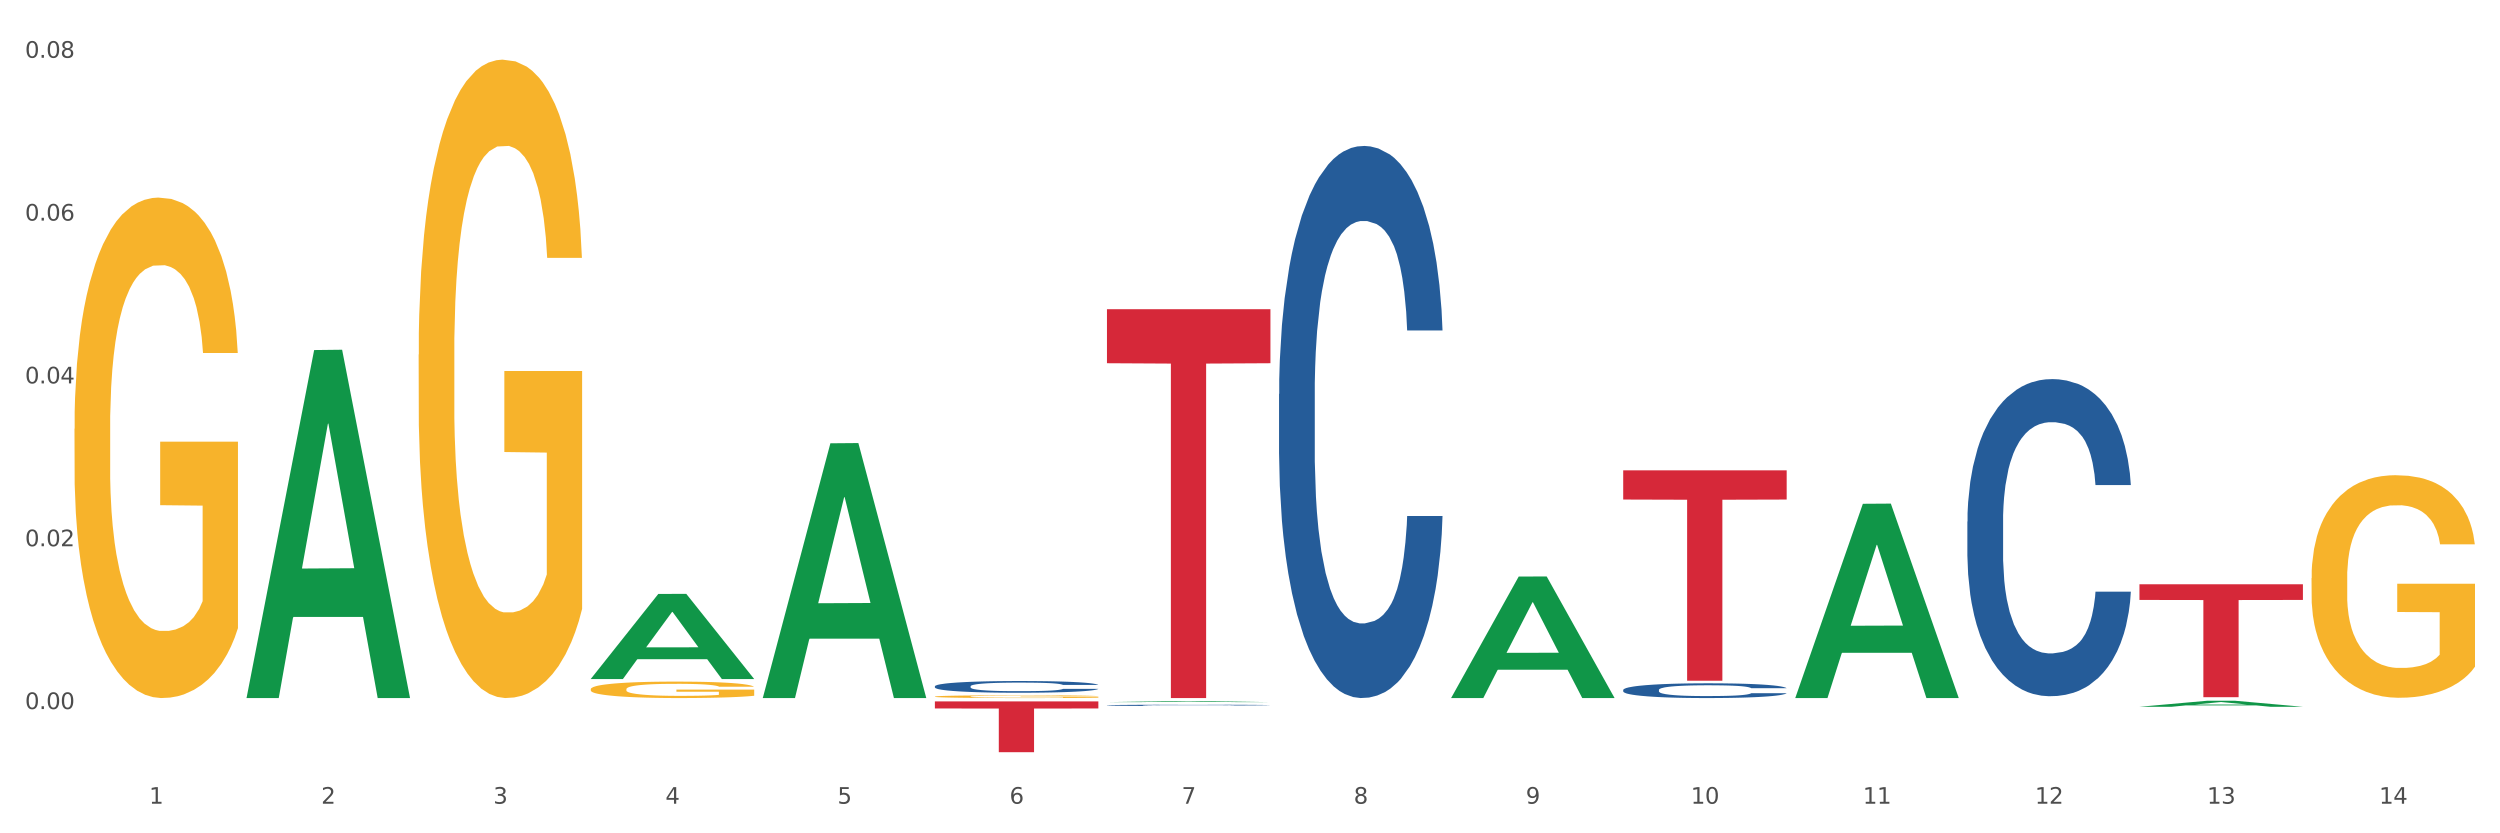 <?xml version="1.0" encoding="utf-8" standalone="no"?>
<!DOCTYPE svg PUBLIC "-//W3C//DTD SVG 1.1//EN"
  "http://www.w3.org/Graphics/SVG/1.1/DTD/svg11.dtd">
<svg xmlns:xlink="http://www.w3.org/1999/xlink" width="1080pt" height="360pt" viewBox="0 0 1080 360" xmlns="http://www.w3.org/2000/svg" version="1.1">
 <rect x="0" y="0" width="1080" height="360" fill="#333333" stroke="none"/>
 <defs>
  <style type="text/css">*{stroke-linejoin: round; stroke-linecap: butt}</style>
 </defs>
 <g id="figure_1">
  <g id="patch_1">
   <path d="M 0 360 
L 1080 360 
L 1080 0 
L 0 0 
z
" style="fill: #ffffff; stroke: #ffffff; stroke-linejoin: miter"/>
  </g>
  <g id="axes_1">
   <g id="matplotlib.axis_1">
    <g id="xtick_1">
     <g id="text_1">
      <!-- 1 -->
      <g style="fill: #4d4d4d" transform="translate(64.432 347.204) scale(0.096 -0.096)">
       <defs>
        <path id="DejaVuSans-31" d="M 794 531 
L 1825 531 
L 1825 4091 
L 703 3866 
L 703 4441 
L 1819 4666 
L 2450 4666 
L 2450 531 
L 3481 531 
L 3481 0 
L 794 0 
L 794 531 
z
" transform="scale(0.016)"/>
       </defs>
       <use xlink:href="#DejaVuSans-31"/>
      </g>
     </g>
    </g>
    <g id="xtick_2">
     <g id="text_2">
      <!-- 2 -->
      <g style="fill: #4d4d4d" transform="translate(138.771 347.204) scale(0.096 -0.096)">
       <defs>
        <path id="DejaVuSans-32" d="M 1228 531 
L 3431 531 
L 3431 0 
L 469 0 
L 469 531 
Q 828 903 1448 1529 
Q 2069 2156 2228 2338 
Q 2531 2678 2651 2914 
Q 2772 3150 2772 3378 
Q 2772 3750 2511 3984 
Q 2250 4219 1831 4219 
Q 1534 4219 1204 4116 
Q 875 4013 500 3803 
L 500 4441 
Q 881 4594 1212 4672 
Q 1544 4750 1819 4750 
Q 2544 4750 2975 4387 
Q 3406 4025 3406 3419 
Q 3406 3131 3298 2873 
Q 3191 2616 2906 2266 
Q 2828 2175 2409 1742 
Q 1991 1309 1228 531 
z
" transform="scale(0.016)"/>
       </defs>
       <use xlink:href="#DejaVuSans-32"/>
      </g>
     </g>
    </g>
    <g id="xtick_3">
     <g id="text_3">
      <!-- 3 -->
      <g style="fill: #4d4d4d" transform="translate(213.109 347.204) scale(0.096 -0.096)">
       <defs>
        <path id="DejaVuSans-33" d="M 2597 2516 
Q 3050 2419 3304 2112 
Q 3559 1806 3559 1356 
Q 3559 666 3084 287 
Q 2609 -91 1734 -91 
Q 1441 -91 1130 -33 
Q 819 25 488 141 
L 488 750 
Q 750 597 1062 519 
Q 1375 441 1716 441 
Q 2309 441 2620 675 
Q 2931 909 2931 1356 
Q 2931 1769 2642 2001 
Q 2353 2234 1838 2234 
L 1294 2234 
L 1294 2753 
L 1863 2753 
Q 2328 2753 2575 2939 
Q 2822 3125 2822 3475 
Q 2822 3834 2567 4026 
Q 2313 4219 1838 4219 
Q 1578 4219 1281 4162 
Q 984 4106 628 3988 
L 628 4550 
Q 988 4650 1302 4700 
Q 1616 4750 1894 4750 
Q 2613 4750 3031 4423 
Q 3450 4097 3450 3541 
Q 3450 3153 3228 2886 
Q 3006 2619 2597 2516 
z
" transform="scale(0.016)"/>
       </defs>
       <use xlink:href="#DejaVuSans-33"/>
      </g>
     </g>
    </g>
    <g id="xtick_4">
     <g id="text_4">
      <!-- 4 -->
      <g style="fill: #4d4d4d" transform="translate(287.448 347.204) scale(0.096 -0.096)">
       <defs>
        <path id="DejaVuSans-34" d="M 2419 4116 
L 825 1625 
L 2419 1625 
L 2419 4116 
z
M 2253 4666 
L 3047 4666 
L 3047 1625 
L 3713 1625 
L 3713 1100 
L 3047 1100 
L 3047 0 
L 2419 0 
L 2419 1100 
L 313 1100 
L 313 1709 
L 2253 4666 
z
" transform="scale(0.016)"/>
       </defs>
       <use xlink:href="#DejaVuSans-34"/>
      </g>
     </g>
    </g>
    <g id="xtick_5">
     <g id="text_5">
      <!-- 5 -->
      <g style="fill: #4d4d4d" transform="translate(361.787 347.204) scale(0.096 -0.096)">
       <defs>
        <path id="DejaVuSans-35" d="M 691 4666 
L 3169 4666 
L 3169 4134 
L 1269 4134 
L 1269 2991 
Q 1406 3038 1543 3061 
Q 1681 3084 1819 3084 
Q 2600 3084 3056 2656 
Q 3513 2228 3513 1497 
Q 3513 744 3044 326 
Q 2575 -91 1722 -91 
Q 1428 -91 1123 -41 
Q 819 9 494 109 
L 494 744 
Q 775 591 1075 516 
Q 1375 441 1709 441 
Q 2250 441 2565 725 
Q 2881 1009 2881 1497 
Q 2881 1984 2565 2268 
Q 2250 2553 1709 2553 
Q 1456 2553 1204 2497 
Q 953 2441 691 2322 
L 691 4666 
z
" transform="scale(0.016)"/>
       </defs>
       <use xlink:href="#DejaVuSans-35"/>
      </g>
     </g>
    </g>
    <g id="xtick_6">
     <g id="text_6">
      <!-- 6 -->
      <g style="fill: #4d4d4d" transform="translate(436.125 347.204) scale(0.096 -0.096)">
       <defs>
        <path id="DejaVuSans-36" d="M 2113 2584 
Q 1688 2584 1439 2293 
Q 1191 2003 1191 1497 
Q 1191 994 1439 701 
Q 1688 409 2113 409 
Q 2538 409 2786 701 
Q 3034 994 3034 1497 
Q 3034 2003 2786 2293 
Q 2538 2584 2113 2584 
z
M 3366 4563 
L 3366 3988 
Q 3128 4100 2886 4159 
Q 2644 4219 2406 4219 
Q 1781 4219 1451 3797 
Q 1122 3375 1075 2522 
Q 1259 2794 1537 2939 
Q 1816 3084 2150 3084 
Q 2853 3084 3261 2657 
Q 3669 2231 3669 1497 
Q 3669 778 3244 343 
Q 2819 -91 2113 -91 
Q 1303 -91 875 529 
Q 447 1150 447 2328 
Q 447 3434 972 4092 
Q 1497 4750 2381 4750 
Q 2619 4750 2861 4703 
Q 3103 4656 3366 4563 
z
" transform="scale(0.016)"/>
       </defs>
       <use xlink:href="#DejaVuSans-36"/>
      </g>
     </g>
    </g>
    <g id="xtick_7">
     <g id="text_7">
      <!-- 7 -->
      <g style="fill: #4d4d4d" transform="translate(510.464 347.204) scale(0.096 -0.096)">
       <defs>
        <path id="DejaVuSans-37" d="M 525 4666 
L 3525 4666 
L 3525 4397 
L 1831 0 
L 1172 0 
L 2766 4134 
L 525 4134 
L 525 4666 
z
" transform="scale(0.016)"/>
       </defs>
       <use xlink:href="#DejaVuSans-37"/>
      </g>
     </g>
    </g>
    <g id="xtick_8">
     <g id="text_8">
      <!-- 8 -->
      <g style="fill: #4d4d4d" transform="translate(584.803 347.204) scale(0.096 -0.096)">
       <defs>
        <path id="DejaVuSans-38" d="M 2034 2216 
Q 1584 2216 1326 1975 
Q 1069 1734 1069 1313 
Q 1069 891 1326 650 
Q 1584 409 2034 409 
Q 2484 409 2743 651 
Q 3003 894 3003 1313 
Q 3003 1734 2745 1975 
Q 2488 2216 2034 2216 
z
M 1403 2484 
Q 997 2584 770 2862 
Q 544 3141 544 3541 
Q 544 4100 942 4425 
Q 1341 4750 2034 4750 
Q 2731 4750 3128 4425 
Q 3525 4100 3525 3541 
Q 3525 3141 3298 2862 
Q 3072 2584 2669 2484 
Q 3125 2378 3379 2068 
Q 3634 1759 3634 1313 
Q 3634 634 3220 271 
Q 2806 -91 2034 -91 
Q 1263 -91 848 271 
Q 434 634 434 1313 
Q 434 1759 690 2068 
Q 947 2378 1403 2484 
z
M 1172 3481 
Q 1172 3119 1398 2916 
Q 1625 2713 2034 2713 
Q 2441 2713 2670 2916 
Q 2900 3119 2900 3481 
Q 2900 3844 2670 4047 
Q 2441 4250 2034 4250 
Q 1625 4250 1398 4047 
Q 1172 3844 1172 3481 
z
" transform="scale(0.016)"/>
       </defs>
       <use xlink:href="#DejaVuSans-38"/>
      </g>
     </g>
    </g>
    <g id="xtick_9">
     <g id="text_9">
      <!-- 9 -->
      <g style="fill: #4d4d4d" transform="translate(659.142 347.204) scale(0.096 -0.096)">
       <defs>
        <path id="DejaVuSans-39" d="M 703 97 
L 703 672 
Q 941 559 1184 500 
Q 1428 441 1663 441 
Q 2288 441 2617 861 
Q 2947 1281 2994 2138 
Q 2813 1869 2534 1725 
Q 2256 1581 1919 1581 
Q 1219 1581 811 2004 
Q 403 2428 403 3163 
Q 403 3881 828 4315 
Q 1253 4750 1959 4750 
Q 2769 4750 3195 4129 
Q 3622 3509 3622 2328 
Q 3622 1225 3098 567 
Q 2575 -91 1691 -91 
Q 1453 -91 1209 -44 
Q 966 3 703 97 
z
M 1959 2075 
Q 2384 2075 2632 2365 
Q 2881 2656 2881 3163 
Q 2881 3666 2632 3958 
Q 2384 4250 1959 4250 
Q 1534 4250 1286 3958 
Q 1038 3666 1038 3163 
Q 1038 2656 1286 2365 
Q 1534 2075 1959 2075 
z
" transform="scale(0.016)"/>
       </defs>
       <use xlink:href="#DejaVuSans-39"/>
      </g>
     </g>
    </g>
    <g id="xtick_10">
     <g id="text_10">
      <!-- 10 -->
      <g style="fill: #4d4d4d" transform="translate(730.426 347.204) scale(0.096 -0.096)">
       <defs>
        <path id="DejaVuSans-30" d="M 2034 4250 
Q 1547 4250 1301 3770 
Q 1056 3291 1056 2328 
Q 1056 1369 1301 889 
Q 1547 409 2034 409 
Q 2525 409 2770 889 
Q 3016 1369 3016 2328 
Q 3016 3291 2770 3770 
Q 2525 4250 2034 4250 
z
M 2034 4750 
Q 2819 4750 3233 4129 
Q 3647 3509 3647 2328 
Q 3647 1150 3233 529 
Q 2819 -91 2034 -91 
Q 1250 -91 836 529 
Q 422 1150 422 2328 
Q 422 3509 836 4129 
Q 1250 4750 2034 4750 
z
" transform="scale(0.016)"/>
       </defs>
       <use xlink:href="#DejaVuSans-31"/>
       <use xlink:href="#DejaVuSans-30" transform="translate(63.623 0)"/>
      </g>
     </g>
    </g>
    <g id="xtick_11">
     <g id="text_11">
      <!-- 11 -->
      <g style="fill: #4d4d4d" transform="translate(804.765 347.204) scale(0.096 -0.096)">
       <use xlink:href="#DejaVuSans-31"/>
       <use xlink:href="#DejaVuSans-31" transform="translate(63.623 0)"/>
      </g>
     </g>
    </g>
    <g id="xtick_12">
     <g id="text_12">
      <!-- 12 -->
      <g style="fill: #4d4d4d" transform="translate(879.104 347.204) scale(0.096 -0.096)">
       <use xlink:href="#DejaVuSans-31"/>
       <use xlink:href="#DejaVuSans-32" transform="translate(63.623 0)"/>
      </g>
     </g>
    </g>
    <g id="xtick_13">
     <g id="text_13">
      <!-- 13 -->
      <g style="fill: #4d4d4d" transform="translate(953.442 347.204) scale(0.096 -0.096)">
       <use xlink:href="#DejaVuSans-31"/>
       <use xlink:href="#DejaVuSans-33" transform="translate(63.623 0)"/>
      </g>
     </g>
    </g>
    <g id="xtick_14">
     <g id="text_14">
      <!-- 14 -->
      <g style="fill: #4d4d4d" transform="translate(1027.781 347.204) scale(0.096 -0.096)">
       <use xlink:href="#DejaVuSans-31"/>
       <use xlink:href="#DejaVuSans-34" transform="translate(63.623 0)"/>
      </g>
     </g>
    </g>
    <g id="xtick_15"/>
    <g id="xtick_16"/>
    <g id="xtick_17"/>
    <g id="xtick_18"/>
    <g id="xtick_19"/>
    <g id="xtick_20"/>
    <g id="xtick_21"/>
    <g id="xtick_22"/>
    <g id="xtick_23"/>
    <g id="xtick_24"/>
    <g id="xtick_25"/>
    <g id="xtick_26"/>
    <g id="xtick_27"/>
   </g>
   <g id="matplotlib.axis_2">
    <g id="ytick_1">
     <g id="text_15">
      <!-- 0.00 -->
      <g style="fill: #4d4d4d" transform="translate(10.8 306.314) scale(0.096 -0.096)">
       <defs>
        <path id="DejaVuSans-2e" d="M 684 794 
L 1344 794 
L 1344 0 
L 684 0 
L 684 794 
z
" transform="scale(0.016)"/>
       </defs>
       <use xlink:href="#DejaVuSans-30"/>
       <use xlink:href="#DejaVuSans-2e" transform="translate(63.623 0)"/>
       <use xlink:href="#DejaVuSans-30" transform="translate(95.41 0)"/>
       <use xlink:href="#DejaVuSans-30" transform="translate(159.033 0)"/>
      </g>
     </g>
    </g>
    <g id="ytick_2">
     <g id="text_16">
      <!-- 0.02 -->
      <g style="fill: #4d4d4d" transform="translate(10.8 235.976) scale(0.096 -0.096)">
       <use xlink:href="#DejaVuSans-30"/>
       <use xlink:href="#DejaVuSans-2e" transform="translate(63.623 0)"/>
       <use xlink:href="#DejaVuSans-30" transform="translate(95.41 0)"/>
       <use xlink:href="#DejaVuSans-32" transform="translate(159.033 0)"/>
      </g>
     </g>
    </g>
    <g id="ytick_3">
     <g id="text_17">
      <!-- 0.04 -->
      <g style="fill: #4d4d4d" transform="translate(10.8 165.638) scale(0.096 -0.096)">
       <use xlink:href="#DejaVuSans-30"/>
       <use xlink:href="#DejaVuSans-2e" transform="translate(63.623 0)"/>
       <use xlink:href="#DejaVuSans-30" transform="translate(95.41 0)"/>
       <use xlink:href="#DejaVuSans-34" transform="translate(159.033 0)"/>
      </g>
     </g>
    </g>
    <g id="ytick_4">
     <g id="text_18">
      <!-- 0.06 -->
      <g style="fill: #4d4d4d" transform="translate(10.8 95.3) scale(0.096 -0.096)">
       <use xlink:href="#DejaVuSans-30"/>
       <use xlink:href="#DejaVuSans-2e" transform="translate(63.623 0)"/>
       <use xlink:href="#DejaVuSans-30" transform="translate(95.41 0)"/>
       <use xlink:href="#DejaVuSans-36" transform="translate(159.033 0)"/>
      </g>
     </g>
    </g>
    <g id="ytick_5">
     <g id="text_19">
      <!-- 0.08 -->
      <g style="fill: #4d4d4d" transform="translate(10.8 24.962) scale(0.096 -0.096)">
       <use xlink:href="#DejaVuSans-30"/>
       <use xlink:href="#DejaVuSans-2e" transform="translate(63.623 0)"/>
       <use xlink:href="#DejaVuSans-30" transform="translate(95.41 0)"/>
       <use xlink:href="#DejaVuSans-38" transform="translate(159.033 0)"/>
      </g>
     </g>
    </g>
    <g id="ytick_6"/>
    <g id="ytick_7"/>
    <g id="ytick_8"/>
    <g id="ytick_9"/>
   </g>
   <g id="PolyCollection_1">
    <path d="M 106.514 301.277 
L 106.587 301.136 
L 135.709 151.225 
L 147.795 151.084 
L 177.135 301.56 
L 163.157 301.56 
L 156.823 266.519 
L 126.754 266.519 
L 126.535 267.084 
L 120.42 301.56 
L 106.514 301.56 
L 106.514 301.277 
L 130.54 245.608 
L 153.037 245.467 
L 141.897 183.157 
L 141.752 182.875 
L 141.606 183.299 
L 130.467 245.467 
L 130.54 245.608 
L 106.514 301.277 
z
" clip-path="url(#pd97b762871)" style="fill: #109648"/>
    <path d="M 180.852 153.207 
L 180.936 152.955 
L 180.936 143.888 
L 181.103 136.08 
L 181.936 117.189 
L 183.187 101.573 
L 184.104 93.261 
L 185.021 86.461 
L 186.105 79.66 
L 187.439 72.608 
L 189.857 62.281 
L 191.358 56.992 
L 193.192 51.45 
L 196.528 43.391 
L 198.946 38.857 
L 201.447 35.079 
L 205.533 30.545 
L 208.201 28.53 
L 211.036 27.019 
L 214.454 26.011 
L 217.039 25.759 
L 222.709 26.515 
L 227.545 28.782 
L 229.879 30.545 
L 232.881 33.568 
L 234.465 35.583 
L 237.05 39.612 
L 239.718 44.902 
L 241.552 49.435 
L 244.304 57.999 
L 246.388 66.563 
L 248.306 77.141 
L 249.306 84.446 
L 250.057 91.246 
L 250.724 99.054 
L 251.391 111.396 
L 236.383 111.396 
L 235.799 102.581 
L 234.882 94.269 
L 233.548 86.209 
L 232.38 81.171 
L 230.379 74.875 
L 228.545 70.845 
L 226.627 67.822 
L 224.293 65.303 
L 222.458 64.044 
L 219.874 63.037 
L 214.788 63.288 
L 211.369 65.303 
L 209.034 67.822 
L 207.534 70.089 
L 206.2 72.608 
L 204.699 76.134 
L 202.948 81.423 
L 201.697 86.209 
L 200.446 92.254 
L 199.446 98.299 
L 198.529 105.351 
L 197.778 112.907 
L 197.195 120.715 
L 196.694 130.286 
L 196.277 146.154 
L 196.277 180.661 
L 196.444 188.469 
L 196.861 198.796 
L 197.361 206.604 
L 198.195 215.923 
L 198.946 222.22 
L 200.363 231.287 
L 201.947 238.843 
L 203.198 243.629 
L 204.449 247.659 
L 206.616 253.2 
L 209.034 257.734 
L 211.119 260.504 
L 213.954 263.023 
L 215.871 264.031 
L 217.539 264.534 
L 221.625 264.534 
L 224.543 263.779 
L 227.795 262.016 
L 230.296 259.749 
L 232.38 256.978 
L 234.715 252.445 
L 236.216 248.163 
L 236.216 195.521 
L 217.873 195.27 
L 217.873 160.259 
L 251.474 160.259 
L 251.474 263.023 
L 250.057 268.312 
L 248.473 273.098 
L 246.805 277.38 
L 244.304 282.669 
L 241.302 287.707 
L 238.634 291.233 
L 235.799 294.255 
L 232.464 297.026 
L 228.128 299.545 
L 225.46 300.552 
L 222.125 301.308 
L 218.206 301.56 
L 214.788 301.056 
L 211.452 299.796 
L 207.951 297.53 
L 204.532 294.255 
L 201.947 290.981 
L 199.362 286.951 
L 196.611 281.662 
L 194.443 276.624 
L 192.776 272.091 
L 190.941 266.297 
L 188.94 258.741 
L 187.439 251.941 
L 186.105 244.888 
L 184.688 235.821 
L 183.687 228.013 
L 182.687 218.19 
L 182.103 210.886 
L 181.436 199.551 
L 180.936 183.683 
L 180.852 153.207 
z
" clip-path="url(#pd97b762871)" style="fill: #f7b32b"/>
    <path d="M 255.191 297.737 
L 255.275 297.73 
L 255.275 297.497 
L 255.441 297.295 
L 256.275 296.809 
L 257.526 296.406 
L 258.443 296.192 
L 259.36 296.017 
L 260.444 295.841 
L 261.778 295.66 
L 264.196 295.394 
L 265.697 295.257 
L 267.531 295.115 
L 270.866 294.907 
L 273.284 294.79 
L 275.786 294.693 
L 279.871 294.576 
L 282.539 294.524 
L 285.374 294.485 
L 288.793 294.459 
L 291.377 294.452 
L 297.047 294.472 
L 301.883 294.53 
L 304.218 294.576 
L 307.219 294.654 
L 308.804 294.706 
L 311.388 294.809 
L 314.057 294.946 
L 315.891 295.063 
L 318.642 295.283 
L 320.727 295.504 
L 322.645 295.777 
L 323.645 295.965 
L 324.395 296.14 
L 325.062 296.341 
L 325.73 296.659 
L 310.721 296.659 
L 310.138 296.432 
L 309.221 296.218 
L 307.886 296.01 
L 306.719 295.88 
L 304.718 295.718 
L 302.884 295.614 
L 300.966 295.536 
L 298.631 295.472 
L 296.797 295.439 
L 294.212 295.413 
L 289.126 295.42 
L 285.708 295.472 
L 283.373 295.536 
L 281.872 295.595 
L 280.538 295.66 
L 279.037 295.751 
L 277.286 295.887 
L 276.036 296.01 
L 274.785 296.166 
L 273.785 296.322 
L 272.867 296.503 
L 272.117 296.698 
L 271.533 296.899 
L 271.033 297.146 
L 270.616 297.555 
L 270.616 298.444 
L 270.783 298.645 
L 271.2 298.911 
L 271.7 299.113 
L 272.534 299.353 
L 273.284 299.515 
L 274.702 299.749 
L 276.286 299.943 
L 277.537 300.067 
L 278.787 300.171 
L 280.955 300.313 
L 283.373 300.43 
L 285.458 300.502 
L 288.292 300.567 
L 290.21 300.593 
L 291.878 300.605 
L 295.963 300.605 
L 298.882 300.586 
L 302.133 300.541 
L 304.635 300.482 
L 306.719 300.411 
L 309.054 300.294 
L 310.555 300.184 
L 310.555 298.827 
L 292.211 298.821 
L 292.211 297.918 
L 325.813 297.918 
L 325.813 300.567 
L 324.395 300.703 
L 322.811 300.826 
L 321.144 300.937 
L 318.642 301.073 
L 315.641 301.203 
L 312.973 301.293 
L 310.138 301.371 
L 306.803 301.443 
L 302.467 301.508 
L 299.799 301.534 
L 296.464 301.553 
L 292.545 301.56 
L 289.126 301.547 
L 285.791 301.514 
L 282.289 301.456 
L 278.871 301.371 
L 276.286 301.287 
L 273.701 301.183 
L 270.95 301.047 
L 268.782 300.917 
L 267.114 300.8 
L 265.28 300.651 
L 263.279 300.456 
L 261.778 300.281 
L 260.444 300.099 
L 259.027 299.866 
L 258.026 299.664 
L 257.025 299.411 
L 256.442 299.223 
L 255.775 298.931 
L 255.275 298.522 
L 255.191 297.737 
z
" clip-path="url(#pd97b762871)" style="fill: #f7b32b"/>
    <path d="M 403.869 300.922 
L 403.952 300.921 
L 403.952 300.882 
L 404.119 300.848 
L 404.952 300.767 
L 406.203 300.7 
L 407.12 300.664 
L 408.037 300.635 
L 409.121 300.606 
L 410.455 300.575 
L 412.873 300.531 
L 414.374 300.508 
L 416.209 300.484 
L 419.544 300.45 
L 421.962 300.43 
L 424.463 300.414 
L 428.549 300.395 
L 431.217 300.386 
L 434.052 300.379 
L 437.47 300.375 
L 440.055 300.374 
L 445.725 300.377 
L 450.561 300.387 
L 452.895 300.395 
L 455.897 300.408 
L 457.481 300.416 
L 460.066 300.434 
L 462.734 300.456 
L 464.568 300.476 
L 467.32 300.513 
L 469.404 300.549 
L 471.322 300.595 
L 472.322 300.626 
L 473.073 300.656 
L 473.74 300.689 
L 474.407 300.742 
L 459.399 300.742 
L 458.815 300.704 
L 457.898 300.669 
L 456.564 300.634 
L 455.397 300.612 
L 453.396 300.585 
L 451.561 300.568 
L 449.643 300.555 
L 447.309 300.544 
L 445.475 300.539 
L 442.89 300.534 
L 437.804 300.535 
L 434.385 300.544 
L 432.051 300.555 
L 430.55 300.565 
L 429.216 300.575 
L 427.715 300.591 
L 425.964 300.613 
L 424.713 300.634 
L 423.463 300.66 
L 422.462 300.686 
L 421.545 300.716 
L 420.794 300.749 
L 420.211 300.782 
L 419.711 300.823 
L 419.294 300.892 
L 419.294 301.04 
L 419.46 301.073 
L 419.877 301.118 
L 420.378 301.151 
L 421.211 301.191 
L 421.962 301.219 
L 423.379 301.258 
L 424.963 301.29 
L 426.214 301.311 
L 427.465 301.328 
L 429.633 301.352 
L 432.051 301.371 
L 434.135 301.383 
L 436.97 301.394 
L 438.888 301.398 
L 440.555 301.4 
L 444.641 301.4 
L 447.559 301.397 
L 450.811 301.39 
L 453.312 301.38 
L 455.397 301.368 
L 457.731 301.348 
L 459.232 301.33 
L 459.232 301.104 
L 440.889 301.103 
L 440.889 300.952 
L 474.49 300.952 
L 474.49 301.394 
L 473.073 301.417 
L 471.489 301.437 
L 469.821 301.456 
L 467.32 301.478 
L 464.318 301.5 
L 461.65 301.515 
L 458.815 301.528 
L 455.48 301.54 
L 451.144 301.551 
L 448.476 301.555 
L 445.141 301.559 
L 441.222 301.56 
L 437.804 301.557 
L 434.469 301.552 
L 430.967 301.542 
L 427.548 301.528 
L 424.963 301.514 
L 422.379 301.497 
L 419.627 301.474 
L 417.459 301.452 
L 415.792 301.433 
L 413.957 301.408 
L 411.956 301.376 
L 410.455 301.346 
L 409.121 301.316 
L 407.704 301.277 
L 406.703 301.243 
L 405.703 301.201 
L 405.119 301.17 
L 404.452 301.121 
L 403.952 301.053 
L 403.869 300.922 
z
" clip-path="url(#pd97b762871)" style="fill: #f7b32b"/>
    <path d="M 998.578 249.718 
L 998.662 249.631 
L 998.662 246.469 
L 998.828 243.747 
L 999.662 237.161 
L 1000.913 231.716 
L 1001.83 228.819 
L 1002.747 226.448 
L 1003.831 224.077 
L 1005.165 221.618 
L 1007.583 218.017 
L 1009.084 216.173 
L 1010.918 214.241 
L 1014.253 211.431 
L 1016.671 209.851 
L 1019.173 208.533 
L 1023.258 206.953 
L 1025.926 206.25 
L 1028.761 205.723 
L 1032.18 205.372 
L 1034.765 205.284 
L 1040.434 205.548 
L 1045.27 206.338 
L 1047.605 206.953 
L 1050.607 208.007 
L 1052.191 208.709 
L 1054.775 210.114 
L 1057.444 211.958 
L 1059.278 213.539 
L 1062.029 216.525 
L 1064.114 219.51 
L 1066.032 223.198 
L 1067.032 225.745 
L 1067.783 228.116 
L 1068.45 230.838 
L 1069.117 235.141 
L 1054.108 235.141 
L 1053.525 232.068 
L 1052.608 229.17 
L 1051.274 226.36 
L 1050.106 224.603 
L 1048.105 222.408 
L 1046.271 221.003 
L 1044.353 219.949 
L 1042.019 219.071 
L 1040.184 218.632 
L 1037.599 218.281 
L 1032.513 218.369 
L 1029.095 219.071 
L 1026.76 219.949 
L 1025.259 220.74 
L 1023.925 221.618 
L 1022.425 222.847 
L 1020.674 224.691 
L 1019.423 226.36 
L 1018.172 228.467 
L 1017.172 230.575 
L 1016.255 233.034 
L 1015.504 235.668 
L 1014.92 238.39 
L 1014.42 241.727 
L 1014.003 247.26 
L 1014.003 259.29 
L 1014.17 262.012 
L 1014.587 265.613 
L 1015.087 268.335 
L 1015.921 271.584 
L 1016.671 273.779 
L 1018.089 276.941 
L 1019.673 279.575 
L 1020.924 281.244 
L 1022.174 282.649 
L 1024.342 284.581 
L 1026.76 286.161 
L 1028.845 287.127 
L 1031.68 288.005 
L 1033.597 288.357 
L 1035.265 288.532 
L 1039.35 288.532 
L 1042.269 288.269 
L 1045.52 287.654 
L 1048.022 286.864 
L 1050.106 285.898 
L 1052.441 284.317 
L 1053.942 282.824 
L 1053.942 264.471 
L 1035.598 264.383 
L 1035.598 252.177 
L 1069.2 252.177 
L 1069.2 288.005 
L 1067.783 289.849 
L 1066.198 291.518 
L 1064.531 293.011 
L 1062.029 294.855 
L 1059.028 296.611 
L 1056.36 297.841 
L 1053.525 298.894 
L 1050.19 299.86 
L 1045.854 300.738 
L 1043.186 301.09 
L 1039.851 301.353 
L 1035.932 301.441 
L 1032.513 301.265 
L 1029.178 300.826 
L 1025.676 300.036 
L 1022.258 298.894 
L 1019.673 297.753 
L 1017.088 296.348 
L 1014.337 294.504 
L 1012.169 292.747 
L 1010.501 291.167 
L 1008.667 289.147 
L 1006.666 286.513 
L 1005.165 284.142 
L 1003.831 281.683 
L 1002.414 278.521 
L 1001.413 275.799 
L 1000.413 272.374 
L 999.829 269.828 
L 999.162 265.876 
L 998.662 260.344 
L 998.578 249.718 
z
" clip-path="url(#pd97b762871)" style="fill: #f7b32b"/>
    <path d="M 849.901 225.326 
L 849.984 225.201 
L 849.984 221.698 
L 850.235 216.943 
L 851.153 208.185 
L 852.322 201.553 
L 854.325 193.796 
L 855.41 190.542 
L 856.829 186.914 
L 859.751 181.033 
L 863.09 176.028 
L 865.428 173.276 
L 867.181 171.524 
L 871.104 168.396 
L 873.358 167.02 
L 875.695 165.894 
L 877.699 165.143 
L 881.038 164.267 
L 883.709 163.892 
L 886.798 163.767 
L 889.386 163.892 
L 892.808 164.392 
L 897.817 165.894 
L 899.737 166.769 
L 902.325 168.271 
L 904.996 170.273 
L 907.166 172.275 
L 909.671 175.153 
L 912.258 178.906 
L 914.763 183.661 
L 916.516 188.04 
L 917.935 192.67 
L 919.187 198.3 
L 920.105 204.431 
L 920.523 209.561 
L 905.246 209.561 
L 904.829 204.931 
L 903.994 199.927 
L 903.159 196.548 
L 902.241 193.796 
L 900.822 190.668 
L 899.57 188.666 
L 897.483 186.288 
L 895.563 184.787 
L 893.977 183.911 
L 892.057 183.16 
L 887.966 182.41 
L 885.045 182.41 
L 883.208 182.66 
L 880.954 183.285 
L 879.034 184.161 
L 876.78 185.663 
L 875.027 187.289 
L 873.274 189.416 
L 872.273 190.918 
L 870.77 193.671 
L 869.768 195.923 
L 868.433 199.801 
L 867.681 202.554 
L 866.346 209.686 
L 865.761 214.941 
L 865.511 218.57 
L 865.344 222.574 
L 865.344 242.093 
L 865.845 250.851 
L 866.262 254.605 
L 866.93 258.859 
L 868.182 264.364 
L 870.019 269.744 
L 871.939 273.623 
L 873.525 276 
L 875.027 277.752 
L 876.53 279.128 
L 878.367 280.38 
L 879.869 281.13 
L 882.123 281.881 
L 884.794 282.256 
L 886.881 282.256 
L 891.139 281.631 
L 893.059 281.005 
L 894.895 280.129 
L 896.899 278.753 
L 898.485 277.252 
L 899.403 276.126 
L 900.905 273.748 
L 902.074 271.246 
L 903.076 268.368 
L 903.744 265.866 
L 904.495 262.112 
L 905.079 257.858 
L 905.246 255.606 
L 920.523 255.606 
L 920.189 260.11 
L 919.604 264.489 
L 918.436 270.37 
L 917.517 273.748 
L 916.098 277.877 
L 914.596 281.381 
L 912.509 285.259 
L 910.589 288.137 
L 908.585 290.64 
L 906.415 292.892 
L 902.491 296.02 
L 901.072 296.896 
L 898.067 298.397 
L 895.73 299.273 
L 892.307 300.149 
L 888.801 300.649 
L 885.128 300.774 
L 881.873 300.524 
L 878.283 299.773 
L 876.029 299.023 
L 873.525 297.897 
L 870.603 296.145 
L 867.848 294.018 
L 865.261 291.515 
L 862.84 288.638 
L 860.586 285.384 
L 857.664 280.004 
L 855.494 274.749 
L 853.908 269.869 
L 852.823 265.74 
L 851.737 260.485 
L 851.153 256.857 
L 850.235 248.098 
L 849.901 239.965 
L 849.901 225.326 
z
" clip-path="url(#pd97b762871)" style="fill: #255c99"/>
    <path d="M 701.223 298.047 
L 701.307 298.041 
L 701.307 297.878 
L 701.557 297.657 
L 702.476 297.249 
L 703.644 296.94 
L 705.648 296.579 
L 706.733 296.427 
L 708.152 296.258 
L 711.074 295.985 
L 714.413 295.752 
L 716.75 295.624 
L 718.503 295.542 
L 722.427 295.396 
L 724.681 295.332 
L 727.018 295.28 
L 729.021 295.245 
L 732.36 295.204 
L 735.032 295.187 
L 738.12 295.181 
L 740.708 295.187 
L 744.131 295.21 
L 749.139 295.28 
L 751.059 295.321 
L 753.647 295.391 
L 756.318 295.484 
L 758.489 295.577 
L 760.993 295.711 
L 763.581 295.886 
L 766.085 296.107 
L 767.838 296.311 
L 769.257 296.526 
L 770.51 296.789 
L 771.428 297.074 
L 771.845 297.313 
L 756.569 297.313 
L 756.151 297.097 
L 755.317 296.864 
L 754.482 296.707 
L 753.564 296.579 
L 752.145 296.433 
L 750.892 296.34 
L 748.805 296.229 
L 746.885 296.159 
L 745.299 296.119 
L 743.379 296.084 
L 739.289 296.049 
L 736.367 296.049 
L 734.531 296.06 
L 732.277 296.09 
L 730.357 296.13 
L 728.103 296.2 
L 726.35 296.276 
L 724.597 296.375 
L 723.595 296.445 
L 722.093 296.573 
L 721.091 296.678 
L 719.755 296.859 
L 719.004 296.987 
L 717.668 297.319 
L 717.084 297.563 
L 716.834 297.732 
L 716.667 297.919 
L 716.667 298.827 
L 717.168 299.235 
L 717.585 299.41 
L 718.253 299.608 
L 719.505 299.864 
L 721.341 300.115 
L 723.261 300.295 
L 724.847 300.406 
L 726.35 300.488 
L 727.853 300.552 
L 729.689 300.61 
L 731.192 300.645 
L 733.446 300.68 
L 736.117 300.697 
L 738.204 300.697 
L 742.461 300.668 
L 744.381 300.639 
L 746.218 300.598 
L 748.221 300.534 
L 749.807 300.464 
L 750.725 300.412 
L 752.228 300.301 
L 753.397 300.185 
L 754.398 300.051 
L 755.066 299.934 
L 755.818 299.76 
L 756.402 299.561 
L 756.569 299.457 
L 771.845 299.457 
L 771.511 299.666 
L 770.927 299.87 
L 769.758 300.144 
L 768.84 300.301 
L 767.421 300.494 
L 765.918 300.657 
L 763.831 300.837 
L 761.911 300.971 
L 759.908 301.088 
L 757.738 301.193 
L 753.814 301.338 
L 752.395 301.379 
L 749.39 301.449 
L 747.052 301.49 
L 743.63 301.53 
L 740.124 301.554 
L 736.451 301.56 
L 733.195 301.548 
L 729.606 301.513 
L 727.352 301.478 
L 724.847 301.426 
L 721.926 301.344 
L 719.171 301.245 
L 716.583 301.129 
L 714.162 300.995 
L 711.908 300.843 
L 708.987 300.593 
L 706.816 300.348 
L 705.23 300.121 
L 704.145 299.928 
L 703.06 299.684 
L 702.476 299.515 
L 701.557 299.107 
L 701.223 298.728 
L 701.223 298.047 
z
" clip-path="url(#pd97b762871)" style="fill: #255c99"/>
    <path d="M 552.546 170.213 
L 552.629 169.995 
L 552.629 163.896 
L 552.88 155.619 
L 553.798 140.371 
L 554.967 128.827 
L 556.97 115.322 
L 558.055 109.658 
L 559.475 103.342 
L 562.396 93.104 
L 565.735 84.391 
L 568.073 79.599 
L 569.826 76.55 
L 573.749 71.104 
L 576.003 68.708 
L 578.34 66.748 
L 580.344 65.441 
L 583.683 63.916 
L 586.354 63.262 
L 589.443 63.045 
L 592.031 63.262 
L 595.453 64.134 
L 600.462 66.748 
L 602.382 68.272 
L 604.97 70.886 
L 607.641 74.371 
L 609.811 77.856 
L 612.316 82.866 
L 614.903 89.401 
L 617.408 97.678 
L 619.161 105.302 
L 620.58 113.361 
L 621.832 123.163 
L 622.75 133.837 
L 623.168 142.767 
L 607.891 142.767 
L 607.474 134.708 
L 606.639 125.995 
L 605.804 120.114 
L 604.886 115.322 
L 603.467 109.876 
L 602.215 106.391 
L 600.128 102.253 
L 598.208 99.639 
L 596.622 98.114 
L 594.702 96.807 
L 590.612 95.5 
L 587.69 95.5 
L 585.853 95.936 
L 583.6 97.025 
L 581.68 98.55 
L 579.426 101.163 
L 577.673 103.995 
L 575.92 107.698 
L 574.918 110.312 
L 573.415 115.104 
L 572.414 119.025 
L 571.078 125.777 
L 570.327 130.569 
L 568.991 142.985 
L 568.407 152.134 
L 568.156 158.451 
L 567.989 165.421 
L 567.989 199.401 
L 568.49 214.649 
L 568.908 221.183 
L 569.575 228.589 
L 570.827 238.173 
L 572.664 247.54 
L 574.584 254.292 
L 576.17 258.431 
L 577.673 261.48 
L 579.175 263.876 
L 581.012 266.055 
L 582.514 267.362 
L 584.768 268.668 
L 587.439 269.322 
L 589.526 269.322 
L 593.784 268.233 
L 595.704 267.144 
L 597.54 265.619 
L 599.544 263.223 
L 601.13 260.609 
L 602.048 258.649 
L 603.551 254.51 
L 604.719 250.154 
L 605.721 245.144 
L 606.389 240.787 
L 607.14 234.253 
L 607.724 226.847 
L 607.891 222.926 
L 623.168 222.926 
L 622.834 230.767 
L 622.249 238.391 
L 621.081 248.629 
L 620.163 254.51 
L 618.743 261.698 
L 617.241 267.797 
L 615.154 274.55 
L 613.234 279.56 
L 611.23 283.916 
L 609.06 287.837 
L 605.137 293.282 
L 603.718 294.807 
L 600.712 297.421 
L 598.375 298.946 
L 594.952 300.47 
L 591.446 301.342 
L 587.773 301.56 
L 584.518 301.124 
L 580.928 299.817 
L 578.674 298.51 
L 576.17 296.55 
L 573.248 293.5 
L 570.494 289.797 
L 567.906 285.441 
L 565.485 280.431 
L 563.231 274.767 
L 560.309 265.401 
L 558.139 256.253 
L 556.553 247.758 
L 555.468 240.569 
L 554.382 231.421 
L 553.798 225.104 
L 552.88 209.857 
L 552.546 195.698 
L 552.546 170.213 
z
" clip-path="url(#pd97b762871)" style="fill: #255c99"/>
    <path d="M 478.207 304.688 
L 478.291 304.687 
L 478.291 304.673 
L 478.541 304.653 
L 479.459 304.618 
L 480.628 304.59 
L 482.632 304.559 
L 483.717 304.545 
L 485.136 304.531 
L 488.058 304.507 
L 491.397 304.486 
L 493.734 304.475 
L 495.487 304.468 
L 499.41 304.455 
L 501.664 304.449 
L 504.002 304.445 
L 506.005 304.442 
L 509.344 304.438 
L 512.016 304.437 
L 515.104 304.436 
L 517.692 304.437 
L 521.115 304.439 
L 526.123 304.445 
L 528.043 304.448 
L 530.631 304.454 
L 533.302 304.463 
L 535.473 304.471 
L 537.977 304.483 
L 540.565 304.498 
L 543.069 304.517 
L 544.822 304.535 
L 546.241 304.554 
L 547.493 304.577 
L 548.412 304.602 
L 548.829 304.623 
L 533.553 304.623 
L 533.135 304.604 
L 532.301 304.584 
L 531.466 304.57 
L 530.548 304.559 
L 529.128 304.546 
L 527.876 304.538 
L 525.789 304.528 
L 523.869 304.522 
L 522.283 304.518 
L 520.363 304.515 
L 516.273 304.512 
L 513.351 304.512 
L 511.515 304.513 
L 509.261 304.516 
L 507.341 304.519 
L 505.087 304.526 
L 503.334 304.532 
L 501.581 304.541 
L 500.579 304.547 
L 499.077 304.558 
L 498.075 304.567 
L 496.739 304.583 
L 495.988 304.595 
L 494.652 304.624 
L 494.068 304.645 
L 493.818 304.66 
L 493.651 304.676 
L 493.651 304.756 
L 494.151 304.792 
L 494.569 304.807 
L 495.237 304.825 
L 496.489 304.847 
L 498.325 304.869 
L 500.245 304.885 
L 501.831 304.895 
L 503.334 304.902 
L 504.837 304.907 
L 506.673 304.912 
L 508.176 304.915 
L 510.429 304.919 
L 513.101 304.92 
L 515.188 304.92 
L 519.445 304.918 
L 521.365 304.915 
L 523.202 304.911 
L 525.205 304.906 
L 526.791 304.9 
L 527.709 304.895 
L 529.212 304.885 
L 530.381 304.875 
L 531.382 304.863 
L 532.05 304.853 
L 532.801 304.838 
L 533.386 304.82 
L 533.553 304.811 
L 548.829 304.811 
L 548.495 304.83 
L 547.911 304.848 
L 546.742 304.872 
L 545.824 304.885 
L 544.405 304.902 
L 542.902 304.917 
L 540.815 304.932 
L 538.895 304.944 
L 536.892 304.954 
L 534.721 304.964 
L 530.798 304.976 
L 529.379 304.98 
L 526.374 304.986 
L 524.036 304.99 
L 520.614 304.993 
L 517.108 304.995 
L 513.435 304.996 
L 510.179 304.995 
L 506.59 304.992 
L 504.336 304.989 
L 501.831 304.984 
L 498.91 304.977 
L 496.155 304.968 
L 493.567 304.958 
L 491.146 304.946 
L 488.892 304.933 
L 485.971 304.911 
L 483.8 304.889 
L 482.214 304.869 
L 481.129 304.853 
L 480.044 304.831 
L 479.459 304.816 
L 478.541 304.781 
L 478.207 304.747 
L 478.207 304.688 
z
" clip-path="url(#pd97b762871)" style="fill: #255c99"/>
    <path d="M 403.869 296.476 
L 403.952 296.471 
L 403.952 296.342 
L 404.202 296.166 
L 405.121 295.842 
L 406.289 295.597 
L 408.293 295.31 
L 409.378 295.19 
L 410.797 295.055 
L 413.719 294.838 
L 417.058 294.653 
L 419.395 294.551 
L 421.148 294.486 
L 425.072 294.37 
L 427.326 294.32 
L 429.663 294.278 
L 431.666 294.25 
L 435.006 294.218 
L 437.677 294.204 
L 440.766 294.199 
L 443.353 294.204 
L 446.776 294.222 
L 451.785 294.278 
L 453.704 294.31 
L 456.292 294.366 
L 458.964 294.44 
L 461.134 294.514 
L 463.638 294.62 
L 466.226 294.759 
L 468.73 294.935 
L 470.483 295.097 
L 471.903 295.268 
L 473.155 295.476 
L 474.073 295.703 
L 474.49 295.893 
L 459.214 295.893 
L 458.797 295.722 
L 457.962 295.537 
L 457.127 295.412 
L 456.209 295.31 
L 454.79 295.194 
L 453.538 295.12 
L 451.451 295.032 
L 449.531 294.977 
L 447.945 294.944 
L 446.025 294.917 
L 441.934 294.889 
L 439.012 294.889 
L 437.176 294.898 
L 434.922 294.921 
L 433.002 294.954 
L 430.748 295.009 
L 428.995 295.069 
L 427.242 295.148 
L 426.24 295.203 
L 424.738 295.305 
L 423.736 295.389 
L 422.401 295.532 
L 421.649 295.634 
L 420.314 295.898 
L 419.729 296.092 
L 419.479 296.226 
L 419.312 296.374 
L 419.312 297.096 
L 419.813 297.42 
L 420.23 297.559 
L 420.898 297.716 
L 422.15 297.92 
L 423.987 298.119 
L 425.907 298.262 
L 427.493 298.35 
L 428.995 298.415 
L 430.498 298.466 
L 432.334 298.512 
L 433.837 298.54 
L 436.091 298.568 
L 438.762 298.582 
L 440.849 298.582 
L 445.106 298.558 
L 447.026 298.535 
L 448.863 298.503 
L 450.866 298.452 
L 452.452 298.396 
L 453.371 298.355 
L 454.873 298.267 
L 456.042 298.174 
L 457.044 298.068 
L 457.711 297.975 
L 458.463 297.836 
L 459.047 297.679 
L 459.214 297.596 
L 474.49 297.596 
L 474.156 297.762 
L 473.572 297.924 
L 472.403 298.142 
L 471.485 298.267 
L 470.066 298.42 
L 468.563 298.549 
L 466.477 298.693 
L 464.557 298.799 
L 462.553 298.892 
L 460.383 298.975 
L 456.459 299.091 
L 455.04 299.123 
L 452.035 299.178 
L 449.698 299.211 
L 446.275 299.243 
L 442.769 299.262 
L 439.096 299.266 
L 435.84 299.257 
L 432.251 299.229 
L 429.997 299.202 
L 427.493 299.16 
L 424.571 299.095 
L 421.816 299.017 
L 419.228 298.924 
L 416.808 298.818 
L 414.554 298.697 
L 411.632 298.498 
L 409.462 298.304 
L 407.875 298.123 
L 406.79 297.971 
L 405.705 297.776 
L 405.121 297.642 
L 404.202 297.318 
L 403.869 297.017 
L 403.869 296.476 
z
" clip-path="url(#pd97b762871)" style="fill: #255c99"/>
    <path d="M 403.869 303.014 
L 474.49 303.014 
L 474.49 306.063 
L 446.71 306.083 
L 446.71 324.95 
L 431.481 324.95 
L 431.481 306.083 
L 403.869 306.063 
L 403.869 303.035 
L 403.869 303.014 
z
" clip-path="url(#pd97b762871)" style="fill: #d62839"/>
    <path d="M 478.207 133.568 
L 548.829 133.568 
L 548.829 156.913 
L 521.049 157.071 
L 521.049 301.56 
L 505.82 301.56 
L 505.82 157.071 
L 478.207 156.913 
L 478.207 133.725 
L 478.207 133.568 
z
" clip-path="url(#pd97b762871)" style="fill: #d62839"/>
    <path d="M 32.175 185.26 
L 32.258 185.062 
L 32.258 177.954 
L 32.425 171.833 
L 33.259 157.024 
L 34.51 144.782 
L 35.427 138.266 
L 36.344 132.935 
L 37.428 127.604 
L 38.762 122.075 
L 41.18 113.979 
L 42.681 109.833 
L 44.515 105.489 
L 47.85 99.17 
L 50.268 95.616 
L 52.77 92.654 
L 56.855 89.1 
L 59.523 87.521 
L 62.358 86.336 
L 65.777 85.546 
L 68.361 85.349 
L 74.031 85.941 
L 78.867 87.718 
L 81.202 89.1 
L 84.203 91.47 
L 85.788 93.049 
L 88.372 96.209 
L 91.04 100.355 
L 92.875 103.909 
L 95.626 110.623 
L 97.711 117.336 
L 99.628 125.629 
L 100.629 131.355 
L 101.379 136.686 
L 102.046 142.807 
L 102.713 152.483 
L 87.705 152.483 
L 87.122 145.572 
L 86.204 139.056 
L 84.87 132.737 
L 83.703 128.788 
L 81.702 123.852 
L 79.868 120.693 
L 77.95 118.323 
L 75.615 116.349 
L 73.781 115.362 
L 71.196 114.572 
L 66.11 114.769 
L 62.692 116.349 
L 60.357 118.323 
L 58.856 120.1 
L 57.522 122.075 
L 56.021 124.839 
L 54.27 128.986 
L 53.02 132.737 
L 51.769 137.476 
L 50.768 142.215 
L 49.851 147.744 
L 49.101 153.667 
L 48.517 159.788 
L 48.017 167.292 
L 47.6 179.731 
L 47.6 206.782 
L 47.767 212.903 
L 48.184 220.999 
L 48.684 227.12 
L 49.518 234.426 
L 50.268 239.362 
L 51.686 246.47 
L 53.27 252.394 
L 54.52 256.145 
L 55.771 259.305 
L 57.939 263.649 
L 60.357 267.203 
L 62.441 269.375 
L 65.276 271.349 
L 67.194 272.139 
L 68.862 272.534 
L 72.947 272.534 
L 75.865 271.942 
L 79.117 270.559 
L 81.619 268.782 
L 83.703 266.61 
L 86.038 263.056 
L 87.538 259.7 
L 87.538 218.432 
L 69.195 218.234 
L 69.195 190.789 
L 102.797 190.789 
L 102.797 271.349 
L 101.379 275.496 
L 99.795 279.247 
L 98.128 282.604 
L 95.626 286.751 
L 92.625 290.7 
L 89.956 293.464 
L 87.122 295.833 
L 83.786 298.005 
L 79.451 299.98 
L 76.783 300.77 
L 73.447 301.362 
L 69.529 301.56 
L 66.11 301.165 
L 62.775 300.177 
L 59.273 298.4 
L 55.855 295.833 
L 53.27 293.267 
L 50.685 290.107 
L 47.934 285.961 
L 45.766 282.012 
L 44.098 278.458 
L 42.264 273.916 
L 40.263 267.993 
L 38.762 262.661 
L 37.428 257.133 
L 36.01 250.024 
L 35.01 243.903 
L 34.009 236.203 
L 33.426 230.477 
L 32.759 221.591 
L 32.258 209.152 
L 32.175 185.26 
z
" clip-path="url(#pd97b762871)" style="fill: #f7b32b"/>
    <path d="M 924.24 252.39 
L 994.861 252.39 
L 994.861 259.171 
L 967.081 259.217 
L 967.081 301.182 
L 951.852 301.182 
L 951.852 259.217 
L 924.24 259.171 
L 924.24 252.436 
L 924.24 252.39 
z
" clip-path="url(#pd97b762871)" style="fill: #d62839"/>
    <path d="M 701.223 203.17 
L 771.845 203.17 
L 771.845 215.802 
L 744.065 215.888 
L 744.065 294.073 
L 728.836 294.073 
L 728.836 215.888 
L 701.223 215.802 
L 701.223 203.255 
L 701.223 203.17 
z
" clip-path="url(#pd97b762871)" style="fill: #d62839"/>
    <path d="M 478.207 303.328 
L 478.28 303.327 
L 507.402 302.871 
L 519.488 302.871 
L 548.829 303.328 
L 534.85 303.328 
L 528.516 303.222 
L 498.447 303.222 
L 498.229 303.224 
L 492.113 303.328 
L 478.207 303.328 
L 478.207 303.328 
L 502.233 303.158 
L 524.73 303.158 
L 513.591 302.968 
L 513.445 302.967 
L 513.3 302.969 
L 502.16 303.158 
L 502.233 303.158 
L 478.207 303.328 
z
" clip-path="url(#pd97b762871)" style="fill: #109648"/>
    <path d="M 626.885 301.461 
L 626.957 301.412 
L 656.08 249.073 
L 668.166 249.024 
L 697.506 301.56 
L 683.528 301.56 
L 677.194 289.326 
L 647.125 289.326 
L 646.906 289.523 
L 640.791 301.56 
L 626.885 301.56 
L 626.885 301.461 
L 650.911 282.025 
L 673.408 281.976 
L 662.268 260.222 
L 662.123 260.123 
L 661.977 260.271 
L 650.838 281.976 
L 650.911 282.025 
L 626.885 301.461 
z
" clip-path="url(#pd97b762871)" style="fill: #109648"/>
    <path d="M 329.53 301.353 
L 329.603 301.249 
L 358.725 191.503 
L 370.811 191.4 
L 400.152 301.56 
L 386.173 301.56 
L 379.839 275.907 
L 349.77 275.907 
L 349.551 276.321 
L 343.436 301.56 
L 329.53 301.56 
L 329.53 301.353 
L 353.556 260.599 
L 376.053 260.495 
L 364.914 214.88 
L 364.768 214.673 
L 364.622 214.983 
L 353.483 260.495 
L 353.556 260.599 
L 329.53 301.353 
z
" clip-path="url(#pd97b762871)" style="fill: #109648"/>
    <path d="M 924.24 305.327 
L 924.312 305.325 
L 953.435 302.726 
L 965.52 302.723 
L 994.861 305.332 
L 980.883 305.332 
L 974.548 304.725 
L 944.48 304.725 
L 944.261 304.734 
L 938.145 305.332 
L 924.24 305.332 
L 924.24 305.327 
L 948.265 304.362 
L 970.763 304.36 
L 959.623 303.279 
L 959.478 303.274 
L 959.332 303.282 
L 948.193 304.36 
L 948.265 304.362 
L 924.24 305.327 
z
" clip-path="url(#pd97b762871)" style="fill: #109648"/>
    <path d="M 775.562 301.402 
L 775.635 301.323 
L 804.757 217.635 
L 816.843 217.556 
L 846.184 301.56 
L 832.205 301.56 
L 825.871 281.998 
L 795.802 281.998 
L 795.584 282.314 
L 789.468 301.56 
L 775.562 301.56 
L 775.562 301.402 
L 799.588 270.324 
L 822.085 270.245 
L 810.946 235.461 
L 810.8 235.303 
L 810.655 235.54 
L 799.515 270.245 
L 799.588 270.324 
L 775.562 301.402 
z
" clip-path="url(#pd97b762871)" style="fill: #109648"/>
    <path d="M 255.191 293.276 
L 255.264 293.241 
L 284.386 256.581 
L 296.472 256.547 
L 325.813 293.345 
L 311.834 293.345 
L 305.5 284.776 
L 275.431 284.776 
L 275.213 284.914 
L 269.097 293.345 
L 255.191 293.345 
L 255.191 293.276 
L 279.217 279.662 
L 301.714 279.628 
L 290.575 264.39 
L 290.429 264.321 
L 290.284 264.424 
L 279.144 279.628 
L 279.217 279.662 
L 255.191 293.276 
z
" clip-path="url(#pd97b762871)" style="fill: #109648"/>
   </g>
  </g>
 </g>
 <defs>
  <clipPath id="pd97b762871">
   <rect x="32.175" y="10.8" width="1037.025" height="329.109"/>
  </clipPath>
 </defs>
</svg>
